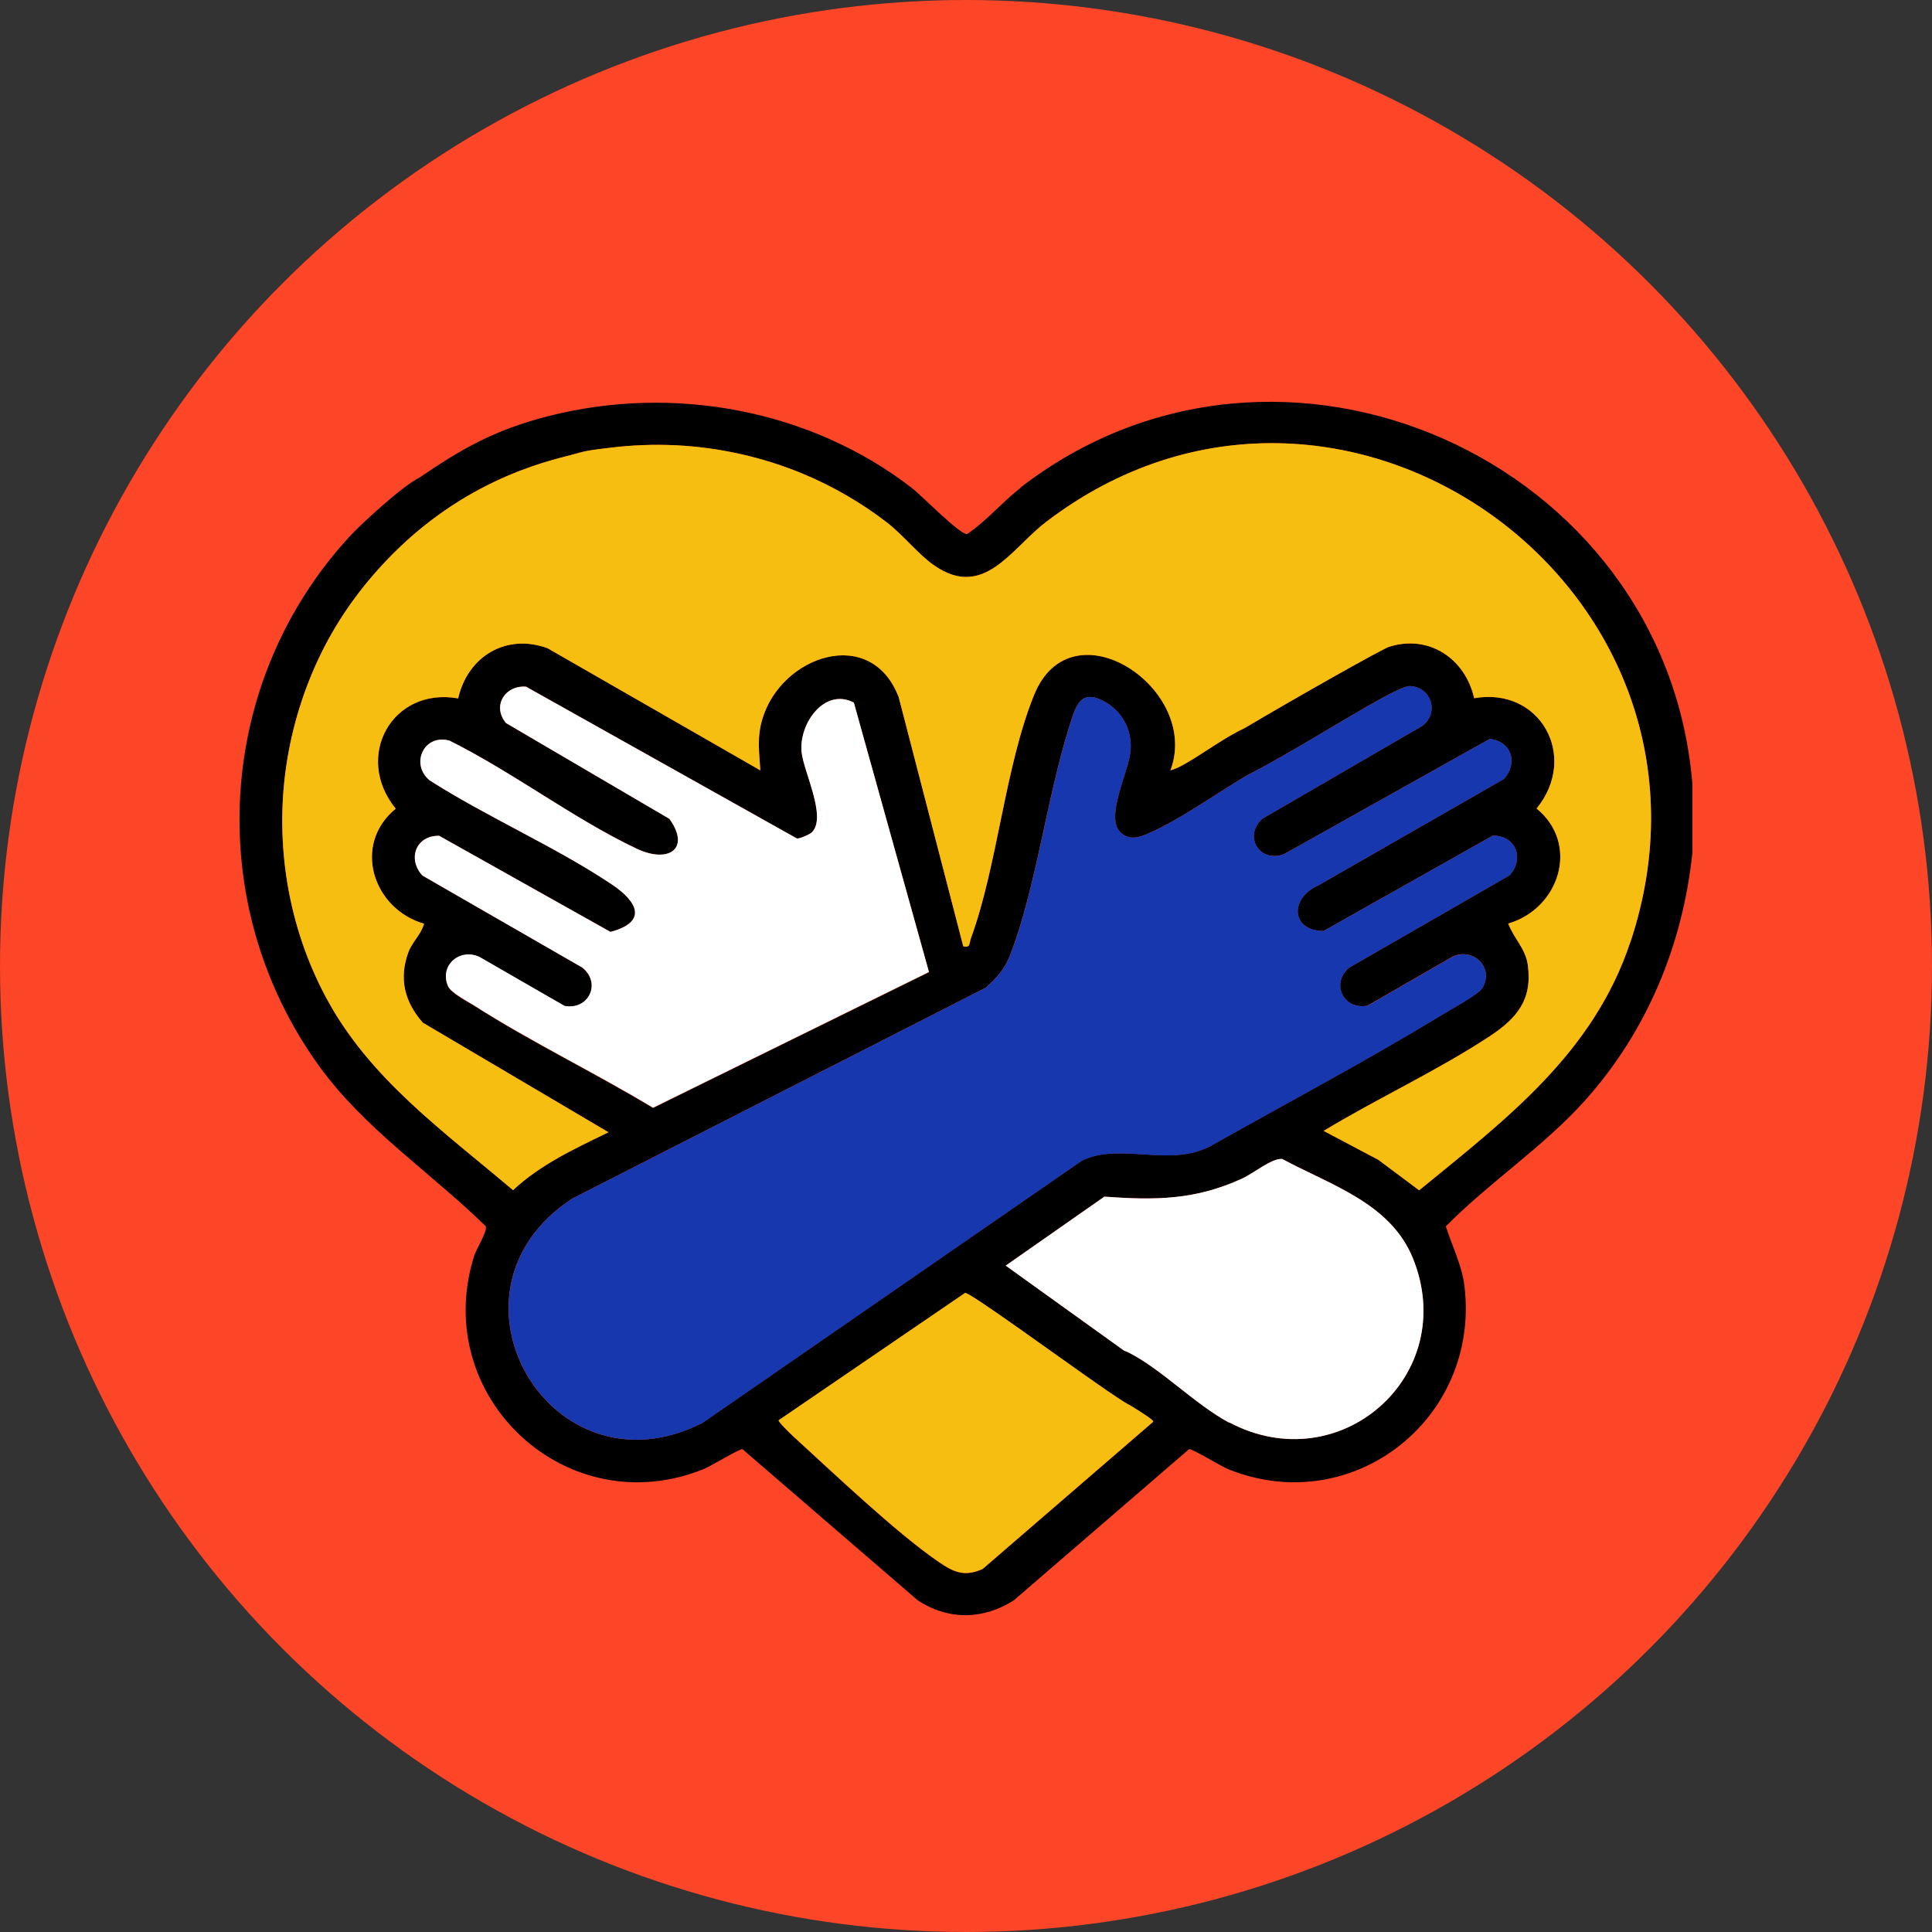 <svg xmlns="http://www.w3.org/2000/svg" id="Layer_2" data-name="Layer 2" viewBox="0 0 127.48 127.48"><rect x="0" y="0" width="127.48" height="127.48" fill="#333333" stroke="none"/><defs><style>      .cls-1 {        fill: #fd4527;      }      .cls-2 {        fill: #1637ae;      }      .cls-3 {        fill: #f5be11;      }      .cls-4 {        fill: #fff;      }    </style></defs><g id="Layer_1-2" data-name="Layer 1"><g><circle class="cls-1" cx="63.74" cy="63.74" r="63.74"></circle><g><path d="M67.32,32.21c-1.24.96-2.23,2.18-3.51,3.03-.47.05-2.97-2.52-3.64-3.04-6.71-5.19-15.77-6.84-24-4.74-3.63.93-5.8,2.22-8.5,4.06-1.14.56-3.81,3.04-4.48,3.75-9.01,9.65-9.85,24.41-2.12,35.09,3.02,4.16,7.35,7,10.99,10.56.09.37-.62,1.46-.78,1.97-2.91,9.31,6.15,17.7,15.16,14.04.47-.19,2.35-1.34,2.55-1.31l11.56,9.97c2.02,1.33,4.32,1.3,6.35,0l11.56-9.97c.2-.04,2.08,1.11,2.55,1.31,8.2,3.33,16.67-3.3,15.62-12.06-.17-1.4-.81-2.63-1.23-3.95,2.86-2.9,6.44-5.25,9.16-8.28,4.1-4.56,6.48-10.29,7.11-16.39v-4.5c-1.74-21.44-27.26-32.83-44.37-19.55ZM46.38,93.87c-10.05,5.15-18.06-8.64-8.61-14.79l27.29-13.92c.73-.67,1.23-1.22,1.59-2.15,1.67-4.27,2.43-10.41,3.89-15.03.43-1.35.71-2.65,2.45-1.62,1.13.68,1.73,1.9,1.6,3.23-.13,1.35-1.68,4.31-.68,5.31.55.55,1.18.39,1.8.12,2.14-.93,4.33-2.52,6.5-3.82,3.9-1.99,9.87-5.96,10.81-5.93,1.42.05,1.97,1.77.82,2.63l-10.53,6.11c-1.31,1.15-.21,2.96,1.41,2.35l13.57-7.6c1.44.14,1.89,1.6.94,2.64l-12.26,7.03c-1.88.83-1.81,2.99.36,3l11.16-6.29c1.52-.03,2.12,1.52,1.11,2.62l-10.58,6.09c-1.24,1.04-.38,2.8,1.2,2.51l5.59-3.22c1.35-.67,2.79.66,2.02,2.02-.27.46-2.11,1.44-2.69,1.8-5,3.04-10.2,5.8-15.3,8.67-2.67,1.4-5.92-.26-8.43.93l-25.03,17.3ZM38.45,63.86l-10.58-6.09c-1.01-1.11-.41-2.66,1.11-2.62l11.3,6.34c2.44-.65,1.83-1.96.11-3.12-3.71-2.49-8.24-4.45-12.04-6.88-1.3-1.07-.38-3.09,1.31-2.62,4.15,2.06,8.21,5.17,12.35,7.13,2.11,1,3.58,0,2.16-1.97l-10.78-6.32c-.94-1.12-.07-2.51,1.32-2.4l17.88,10.02c.2,0,.84-.27.98-.41,1.01-1.01-.55-3.99-.68-5.31-.18-1.87,1.52-4.26,3.45-3.25l4.96,17.79-18.21,8.96c-3.84-2.32-8.04-4.34-11.81-6.75-.45-.28-1.53-.84-1.72-1.28-.59-1.39.81-2.54,2.1-1.91l5.59,3.22c1.58.29,2.44-1.48,1.2-2.51ZM76.1,93.81l-11.26,9.72c-1.19.53-1.88.23-2.88-.45-2.78-1.89-7.03-5.94-9.65-8.33-.15-.14-.99-.95-.93-1.03l12.3-8.4c.32-.05,6.12,4.2,9.14,6.29.12.09.29.2.47.32.66.45,1.13.75,1.27.8.8.49,1.53.96,1.53,1.07,0,0,0,0,0,0ZM81.1,93.87c-2.2-1.17-4.49-3.55-6.62-4.62-.11-.05-.21-.1-.31-.13l-7.81-5.61,6.51-4.55c3.37.24,5.99.23,9.1-1.2.73-.33,1.95-1.35,2.63-1.29,3.18,1.72,7.15,2.9,8.63,6.56,3.11,7.69-4.79,14.71-12.13,10.82ZM107.57,62.17c-2.44,7.34-8.2,11.68-13.93,16.37l-2.69-2.01-3.61-1.91c3.52-2.13,7.5-3.97,10.92-6.22,1.79-1.18,2.87-2.39,2.55-4.73-.15-1.09-.93-1.76-1.29-2.73,3.39-.99,4.74-5.25,1.87-7.59,2.8-3.43.24-8.05-4.12-7.28-.59-2.62-2.99-4.23-5.62-3.39-.42.13-5.81,3.16-9.54,5.37-1.71.79-3.81,2.51-4.88,2.78,2.03-5.38-6.52-11.1-9-4.97-1.93,4.77-2.41,11.26-4.17,16.06-.12.33-.01.63-.5.52l-4.26-16.44c-1.83-4.77-7.74-2.74-8.99,1.42-.37,1.21-.22,2.19-.14,3.41l-14.04-8.06c-2.73-1-5.27.54-5.9,3.31-4.37-.77-6.91,3.86-4.12,7.28-2.88,2.35-1.52,6.61,1.87,7.59-.19.7-.76,1.17-1.03,1.87-.65,1.75-.25,3.3.95,4.66l12.25,7.23c-2.22,1.08-4.48,2.12-6.3,3.82-4.54-3.86-9.47-7.34-12.34-12.72-1.25-2.33-2.1-4.87-2.54-7.48-.43-2.58-.46-5.22-.08-7.8.38-2.58,1.16-5.1,2.31-7.44,1.2-2.44,2.79-4.6,4.71-6.53,5.26-5.29,10.92-6.27,12.11-6.63.71-.22,1.45-.29,2.19-.38,1.45-.18,2.91-.24,4.37-.17,2.89.14,5.75.78,8.42,1.89,1.96.82,3.81,1.89,5.49,3.18,1.11.85,2.1,2.13,3.14,2.85,3.28,2.29,5.08-1.09,7.38-2.85,19.41-14.85,46.31,4.46,38.57,27.71Z"></path><path class="cls-3" d="M76.1,93.8s0,0,0,0l-11.26,9.72c-1.19.53-1.88.23-2.88-.45-2.78-1.89-7.03-5.94-9.65-8.33-.15-.14-.99-.95-.93-1.03l12.3-8.4c.32-.05,6.12,4.2,9.14,6.29.12.09.29.2.47.32.66.45,1.13.75,1.27.8.8.49,1.53.96,1.53,1.07Z"></path><path class="cls-4" d="M81.1,93.87c-2.2-1.17-4.49-3.55-6.62-4.62-.11-.05-.21-.1-.31-.13l-7.81-5.61,6.51-4.55c3.37.24,5.99.23,9.1-1.2.73-.33,1.95-1.35,2.63-1.29,3.18,1.72,7.15,2.9,8.63,6.56,3.11,7.69-4.79,14.71-12.13,10.82Z"></path><path class="cls-4" d="M61.3,64.13l-18.21,8.96c-3.84-2.32-8.04-4.34-11.81-6.75-.45-.28-1.53-.84-1.72-1.28-.59-1.39.81-2.54,2.1-1.91l5.59,3.22c1.58.29,2.44-1.48,1.2-2.51l-10.58-6.09c-1.01-1.11-.41-2.66,1.11-2.62l11.3,6.34c2.44-.65,1.83-1.96.11-3.12-3.71-2.49-8.24-4.45-12.04-6.88-1.3-1.07-.38-3.09,1.31-2.62,4.15,2.06,8.21,5.17,12.35,7.13,2.11,1,3.58,0,2.16-1.97l-10.78-6.32c-.94-1.12-.07-2.51,1.32-2.4l17.88,10.02c.2,0,.84-.27.98-.41,1.01-1.01-.55-3.99-.68-5.31-.18-1.87,1.52-4.26,3.45-3.25l4.96,17.79Z"></path><path class="cls-2" d="M90.23,66.37l5.59-3.22c1.35-.67,2.79.66,2.02,2.02-.27.46-2.11,1.44-2.69,1.8-5,3.04-10.2,5.8-15.3,8.67-2.67,1.4-5.92-.26-8.43.93l-25.03,17.3c-10.05,5.15-18.06-8.64-8.61-14.79l27.29-13.92c.73-.67,1.23-1.22,1.59-2.15,1.67-4.27,2.43-10.41,3.89-15.03.43-1.35.71-2.65,2.45-1.62,1.13.68,1.73,1.9,1.6,3.23-.13,1.35-1.68,4.31-.68,5.31.55.55,1.18.39,1.8.12,2.14-.93,4.33-2.52,6.5-3.82,3.9-1.99,9.87-5.96,10.81-5.93,1.42.05,1.97,1.77.82,2.63l-10.53,6.11c-1.31,1.15-.21,2.96,1.41,2.35l13.57-7.6c1.44.14,1.89,1.6.94,2.64l-12.26,7.03c-1.88.83-1.81,2.99.36,3l11.16-6.29c1.52-.03,2.12,1.52,1.11,2.62l-10.58,6.09c-1.24,1.04-.38,2.8,1.2,2.51Z"></path><path class="cls-3" d="M107.57,62.17c-2.44,7.34-8.2,11.68-13.93,16.37l-2.69-2.01-3.61-1.91c3.52-2.13,7.5-3.97,10.92-6.22,1.79-1.18,2.87-2.39,2.55-4.73-.15-1.09-.93-1.76-1.29-2.73,3.39-.99,4.74-5.25,1.87-7.59,2.8-3.43.24-8.05-4.12-7.28-.59-2.62-2.99-4.23-5.62-3.39-.42.13-5.81,3.16-9.54,5.37-1.71.79-3.81,2.51-4.88,2.78,2.03-5.38-6.52-11.1-9-4.97-1.93,4.77-2.41,11.26-4.17,16.06-.12.33-.01.63-.5.52l-4.26-16.44c-1.83-4.77-7.74-2.74-8.99,1.42-.37,1.21-.22,2.19-.14,3.41l-14.04-8.06c-2.73-1-5.27.54-5.9,3.31-4.37-.77-6.91,3.86-4.12,7.28-2.88,2.35-1.52,6.61,1.87,7.59-.19.7-.76,1.17-1.03,1.87-.65,1.75-.25,3.3.95,4.66l12.25,7.23c-2.22,1.08-4.48,2.12-6.3,3.82-4.54-3.86-9.47-7.34-12.34-12.72-1.25-2.33-2.1-4.87-2.54-7.48-.43-2.58-.46-5.22-.08-7.8.38-2.58,1.16-5.1,2.31-7.44,1.2-2.44,2.79-4.6,4.71-6.53,5.26-5.29,10.92-6.27,12.11-6.63.71-.22,1.45-.29,2.19-.38,1.45-.18,2.91-.24,4.37-.17,2.89.14,5.75.78,8.42,1.89,1.96.82,3.81,1.89,5.49,3.18,1.11.85,2.1,2.13,3.14,2.85,3.28,2.29,5.08-1.09,7.38-2.85,19.41-14.85,46.31,4.46,38.57,27.71Z"></path></g></g></g></svg>